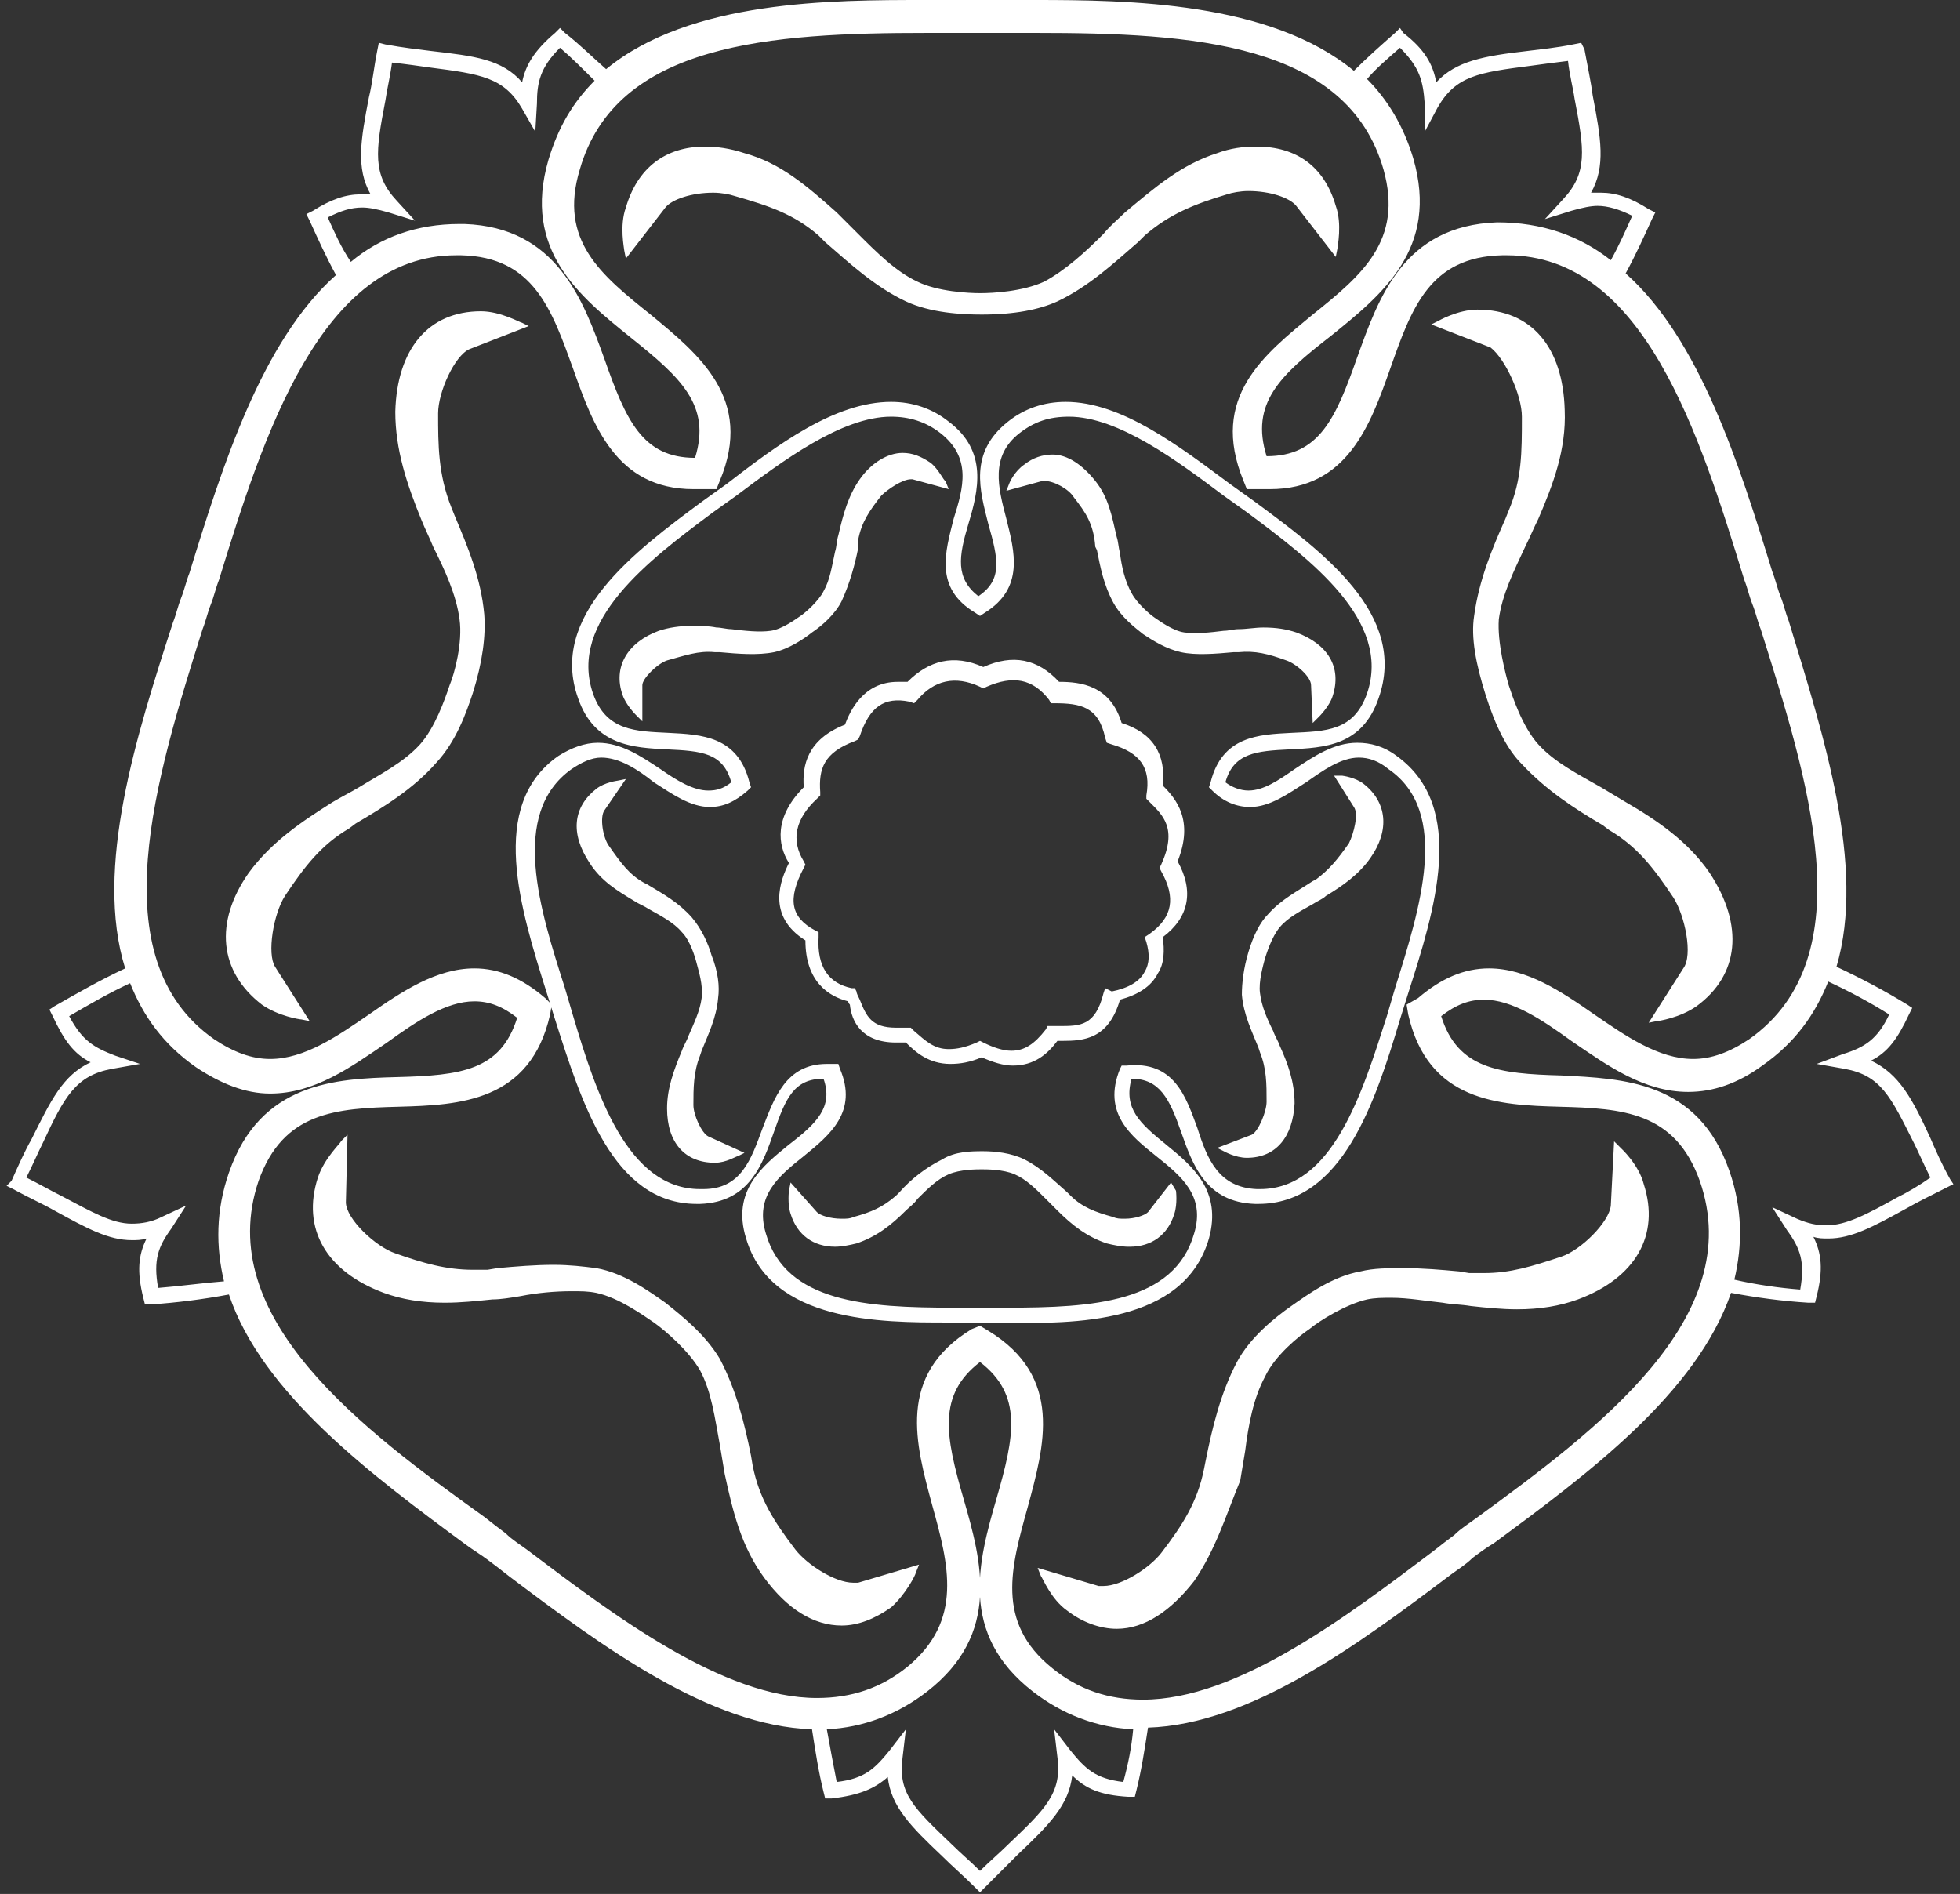 <svg xmlns="http://www.w3.org/2000/svg" xmlns:xlink="http://www.w3.org/1999/xlink" id="Layer_1" x="0px" y="0px" viewBox="0 0 119 115" style="enable-background:new 0 0 119 115;" xml:space="preserve"><rect x="0" y="0" width="119" height="115" fill="#333333" stroke="none"/> <style type="text/css"> .st0{fill:#FFFFFF;} </style> <path class="st0" d="M118.4,71.6c-0.5-0.9-0.9-1.8-1.2-2.5c-1.1-2.4-1.9-3.9-3.6-4.7c1-0.5,1.6-1.3,2.3-2.8l0.2-0.4l-0.3-0.2 c-1.3-0.8-2.8-1.6-4.3-2.3c1.8-6.1-0.8-14.1-2.9-21c-0.2-0.5-0.3-1-0.5-1.5c-0.2-0.5-0.3-1-0.5-1.5c-2-6.5-4.4-14.1-8.9-18.1 c0.6-1.1,1.1-2.2,1.6-3.3l0.2-0.4l-0.4-0.2c-1.1-0.7-2-1-2.9-1c-0.2,0-0.4,0-0.6,0c0.9-1.6,0.6-3.3,0.1-5.9l0,0 c-0.1-0.8-0.3-1.7-0.5-2.8L96,2.6l-0.5,0.1c-1,0.2-2,0.3-2.8,0.4c-2.6,0.3-4.3,0.6-5.5,1.9c-0.2-1.1-0.7-2-2-3L85,1.7L84.7,2 c-0.8,0.7-1.7,1.5-2.5,2.3C77.1,0.1,68.5,0,62.8,0c-0.6,0-1.1,0-1.7,0c-1.1,0-2.1,0-3.2,0c-0.6,0-1.1,0-1.7,0 c-5.7,0-14.3,0-19.4,4.2C36,3.5,35.2,2.7,34.3,2L34,1.7L33.7,2c-1.3,1.1-1.8,2-2,3c-1.2-1.4-2.9-1.6-5.5-1.9 c-0.8-0.1-1.7-0.2-2.8-0.4L23,2.6l-0.1,0.5c-0.2,1-0.3,2-0.5,2.8c-0.5,2.6-0.8,4.3,0.1,5.9c-0.2,0-0.4,0-0.6,0c-0.9,0-1.8,0.3-2.9,1 l-0.4,0.2l0.2,0.4c0.5,1.1,1,2.2,1.6,3.3c-4.5,4-6.9,11.6-8.9,18.1c-0.2,0.5-0.3,1-0.5,1.5c-0.2,0.5-0.3,1-0.5,1.5 c-2.2,6.8-4.8,14.9-2.9,21c-1.5,0.7-2.9,1.5-4.3,2.3L3,61.3l0.2,0.4c0.7,1.5,1.3,2.3,2.3,2.8c-1.7,0.8-2.4,2.3-3.6,4.7 c-0.4,0.7-0.8,1.6-1.2,2.5L0.4,72l0.4,0.2c0.9,0.5,1.8,0.9,2.5,1.3c2,1.1,3.3,1.8,4.7,1.8c0.3,0,0.6,0,0.9-0.1c-0.5,1-0.6,2-0.2,3.6 l0.1,0.4l0.4,0c1.5-0.1,3.1-0.3,4.7-0.6c2,6,8.7,11,14.4,15.2c0.4,0.3,0.9,0.6,1.3,0.9c0.4,0.3,0.8,0.6,1.3,1 c5.7,4.3,12.2,9.1,18.4,9.3c0.2,1.3,0.4,2.6,0.7,3.8l0.1,0.4l0.4,0c1.7-0.2,2.6-0.6,3.4-1.3c0.2,1.8,1.4,3,3.3,4.8 c0.6,0.6,1.3,1.2,2,1.9l0.3,0.3l0.3-0.3c0.7-0.7,1.4-1.4,2-2c1.9-1.8,3.1-3,3.3-4.8c0.8,0.8,1.7,1.2,3.4,1.3l0.4,0l0.1-0.4 c0.3-1.2,0.5-2.5,0.7-3.8c6.2-0.2,12.7-5,18.4-9.3c0.4-0.3,0.9-0.6,1.3-1c0.4-0.3,0.8-0.6,1.3-0.9c5.7-4.2,12.3-9.1,14.4-15.2 c1.6,0.3,3.1,0.5,4.7,0.6l0.4,0l0.1-0.4c0.4-1.6,0.3-2.6-0.2-3.6c0.3,0.1,0.6,0.1,0.9,0.1h0c1.4,0,2.7-0.7,4.7-1.8 c0.7-0.4,1.5-0.8,2.5-1.3l0.4-0.2L118.4,71.6z M89.6,92.2c-0.4,0.3-0.9,0.6-1.3,1c-0.4,0.3-0.8,0.6-1.3,1c-5.3,4-11.9,9-17.6,9 c-2.1,0-3.9-0.6-5.5-1.9c-3.5-2.8-2.5-6.2-1.5-9.8l0,0c1-3.7,2.2-7.9-2.4-10.7l-0.5-0.3L59,80.7c-4.6,2.8-3.4,7-2.4,10.7l0,0l0,0 c1,3.6,1.9,7-1.5,9.8c-1.6,1.3-3.4,1.9-5.5,1.9c-5.7,0-12.3-5-17.6-9c-0.4-0.3-0.9-0.6-1.3-1c-0.4-0.3-0.8-0.6-1.3-1l0,0 C22,86.8,12.9,80,15.7,71.7c1.5-4.2,4.7-4.4,8.5-4.5c3.7-0.1,8-0.3,9.2-5.6l0.1-0.6l-0.4-0.4c-1.4-1.2-2.8-1.8-4.3-1.8 c-2.3,0-4.4,1.4-6.4,2.8c-1.9,1.3-3.9,2.7-6,2.7h0c-1.1,0-2.2-0.4-3.4-1.2c-7-4.9-3.5-16-0.7-24.9l0,0c0.2-0.5,0.3-1,0.5-1.5 c0.2-0.5,0.3-1,0.5-1.5c2.7-8.8,6.2-19.7,14.4-19.7c0.1,0,0.2,0,0.3,0c4.4,0.1,5.5,3.3,6.8,6.9c1.2,3.4,2.6,7.3,7.3,7.3 c0.3,0,0.5,0,0.8,0l0.6,0l0.2-0.5c2.1-5-1.3-7.7-4.2-10.1l0,0l0,0c-3-2.4-5.6-4.5-4.3-8.8c2.2-7.7,11.6-8.3,21.1-8.3 c0.6,0,1.1,0,1.7,0c1.1,0,2.1,0,3.2,0c0.6,0,1.1,0,1.7,0c9.5,0,18.9,0.6,21.1,8.3c1.2,4.3-1.3,6.4-4.3,8.8l0,0 c-2.9,2.4-6.3,5-4.2,10.1l0.2,0.5l0.6,0c0.3,0,0.5,0,0.8,0c4.7,0,6.1-3.9,7.3-7.3c1.3-3.7,2.4-6.8,6.8-6.9c0.1,0,0.2,0,0.3,0 c8.3,0,11.7,10.9,14.4,19.7c0.2,0.5,0.3,1,0.5,1.5s0.3,1,0.5,1.5c2.8,8.9,6.4,19.9-0.7,24.9c-1.2,0.8-2.3,1.2-3.4,1.2 c-2.1,0-4.1-1.4-6-2.7c-2-1.4-4.1-2.8-6.4-2.8c-1.5,0-2.9,0.6-4.3,1.8L85.4,61l0.1,0.6c1.2,5.3,5.5,5.5,9.2,5.6 c3.8,0.1,7,0.3,8.5,4.5C106.1,80,97,86.8,89.6,92.2L89.6,92.2z M19.9,13.2c0.8-0.4,1.4-0.6,2.1-0.6c0.4,0,0.9,0.1,1.6,0.3l1.6,0.5 l-1.1-1.2c-1.5-1.6-1.3-3-0.7-6.1l0,0c0.1-0.7,0.3-1.5,0.4-2.3c0.9,0.1,1.6,0.2,2.3,0.3c3.1,0.4,4.5,0.6,5.6,2.5L32.5,8l0.1-1.7 C32.6,5,32.8,4.1,34,2.9c0.7,0.6,1.4,1.3,2.1,2c-1.3,1.3-2.2,2.8-2.8,4.8c-1.6,5.5,1.9,8.3,5,10.8c3,2.4,4.9,4.1,3.9,7.3h0 c-3.2,0-4.2-2.3-5.5-6c-1.3-3.6-2.9-8-8.5-8.2c-0.1,0-0.2,0-0.3,0c-2.6,0-4.8,0.8-6.6,2.3C20.7,15,20.3,14.1,19.9,13.2z M85,2.9 c1.2,1.2,1.4,2,1.5,3.4L86.5,8l0.8-1.5c1.1-1.9,2.5-2.1,5.6-2.5c0.7-0.1,1.5-0.2,2.3-0.3c0.1,0.9,0.3,1.6,0.4,2.3l0,0 c0.6,3.1,0.8,4.5-0.7,6.1l-1.1,1.2l1.6-0.5c0.7-0.2,1.2-0.3,1.6-0.3c0.6,0,1.3,0.2,2.1,0.6c-0.4,0.9-0.8,1.8-1.3,2.7 c-1.9-1.5-4.2-2.3-6.9-2.3c-5.7,0.2-7.2,4.6-8.5,8.2c-1.3,3.7-2.3,6-5.5,6h0c-1-3.2,0.8-4.9,3.9-7.3c3.1-2.5,6.6-5.3,5-10.8 c-0.6-2-1.6-3.6-2.8-4.8C83.5,4.2,84.2,3.6,85,2.9z M49.7,14.3l0.4,0.4c1.5,1.3,3,2.7,4.9,3.6c1.5,0.7,3.4,0.8,4.6,0.8h0 c2,0,3.5-0.3,4.6-0.8c1.9-0.9,3.4-2.3,4.9-3.6l0.4-0.4c1.5-1.3,3-1.9,5-2.5c0.3-0.1,0.8-0.2,1.3-0.2c1.3,0,2.5,0.4,2.9,0.9l2.4,3.1 l0.1-0.5l0,0c0-0.1,0.3-1.5-0.1-2.6c-0.7-2.4-2.4-3.6-4.8-3.6l-0.1,0c-0.7,0-1.5,0.1-2.3,0.4c-2.2,0.7-3.8,2.1-5.6,3.6 c-0.4,0.4-0.9,0.8-1.3,1.3c-1.1,1.1-2.3,2.2-3.6,2.9c-1.3,0.6-3.1,0.7-3.9,0.7c-0.7,0-2.6-0.1-3.8-0.7c-1.3-0.6-2.5-1.8-3.6-2.9 c-0.4-0.4-0.9-0.9-1.3-1.3c-1.8-1.6-3.4-3-5.6-3.6c-0.9-0.3-1.7-0.4-2.4-0.4c-2.4,0-4.1,1.3-4.8,3.7c-0.4,1.1-0.1,2.5-0.1,2.6l0,0 l0.1,0.5l2.4-3.1c0.4-0.5,1.6-0.9,2.9-0.9c0.5,0,1,0.1,1.3,0.2C46.7,12.5,48.2,13,49.7,14.3L49.7,14.3z M27.6,31.3l-0.2-0.5 c-0.8-2-0.8-3.8-0.8-5.7v0c0-1.3,1-3.5,1.9-3.9l3.6-1.4l-0.4-0.2c-0.1,0-1.3-0.7-2.5-0.7c-3.2,0-5.1,2.3-5.2,6.1 c0,2.3,0.7,4.4,1.6,6.6c0.2,0.5,0.5,1.1,0.7,1.6c0.7,1.4,1.4,2.9,1.6,4.4c0.2,1.4-0.3,3.3-0.6,4c-0.3,0.9-0.9,2.6-1.8,3.6 c-1,1.1-2.4,1.8-3.7,2.6c-0.5,0.3-1.1,0.6-1.6,0.9c-1.9,1.2-3.7,2.4-5.1,4.3C13,56,13.3,59,15.9,61c1,0.7,2.3,0.9,2.4,0.9l0.5,0.1 l-2.1-3.3c-0.5-0.8-0.1-3.2,0.6-4.3c1.2-1.8,2.2-3.1,3.9-4.1l0.4-0.3c1.7-1,3.5-2.1,4.9-3.7c1.2-1.3,1.8-3,2.2-4.2 c0.6-1.9,0.8-3.5,0.7-4.8C29.2,35.1,28.4,33.2,27.6,31.3L27.6,31.3z M92.4,25.3c0,2.2,0,3.8-0.8,5.7l-0.2,0.5 c-0.8,1.8-1.6,3.7-1.9,5.9c-0.2,1.3,0.1,2.9,0.7,4.8c0.6,1.9,1.3,3.3,2.2,4.2c1.5,1.6,3.2,2.7,4.9,3.7l0.4,0.3 c1.7,1,2.7,2.3,3.9,4.1c0.7,1.1,1.2,3.5,0.6,4.3l-2.1,3.3l0.5-0.1c0.1,0,1.4-0.2,2.4-0.9c2.6-1.9,2.9-4.9,0.8-8.1 c-1.3-1.9-3.2-3.2-5.1-4.3c-0.5-0.3-1-0.6-1.5-0.9c-1.4-0.8-2.8-1.5-3.8-2.6c-1-1.1-1.6-3-1.8-3.6c-0.2-0.7-0.7-2.6-0.6-4 c0.2-1.5,0.9-2.9,1.6-4.4c0.3-0.6,0.5-1.1,0.8-1.7c0.9-2.1,1.7-4.2,1.6-6.6c-0.1-3.8-2-6.1-5.3-6.1c-1.2,0-2.4,0.7-2.4,0.7l-0.4,0.2 l3.6,1.4C91.4,21.8,92.4,24,92.4,25.3L92.4,25.3z M73.4,75.2c0.8-2.9-1-4.4-2.6-5.7c-1.6-1.3-2.6-2.2-2.1-4h0c1.7,0,2.3,1.2,3,3.2 c0.7,2,1.5,4.3,4.5,4.4c0.1,0,0.1,0,0.2,0c5.1,0,7.1-6.2,8.6-11.2l0.5-1.6l0,0c1.6-5,3.6-11.3-0.7-14.4c-0.8-0.6-1.6-0.8-2.4-0.8 c-1.4,0-2.6,0.8-3.8,1.6c-1,0.7-1.9,1.3-2.8,1.3c-0.5,0-1-0.2-1.4-0.5c0.5-1.8,1.9-1.9,3.9-2c2.1-0.1,4.4-0.2,5.4-3.1 c1.8-5.1-3.4-8.9-7.6-12l0,0l-1.4-1c-3.1-2.3-6.6-5-10-5c-1.3,0-2.5,0.4-3.5,1.2c-2.4,1.9-1.7,4.2-1.2,6.2l0,0 c0.6,2.1,0.9,3.4-0.6,4.4c-1.4-1.1-1.2-2.4-0.6-4.4l0,0c0.6-2,1.2-4.4-1.2-6.2c-1-0.8-2.2-1.2-3.5-1.2c-3.4,0-6.9,2.6-10,5l-1.4,1 c-4.2,3.1-9.4,7-7.6,12c1,2.9,3.4,3,5.4,3.1c2.1,0.1,3.4,0.2,3.9,2c-0.5,0.4-0.9,0.5-1.4,0.5c-0.9,0-1.9-0.6-2.9-1.3 c-1.2-0.8-2.4-1.6-3.8-1.6c-0.8,0-1.6,0.3-2.4,0.8c-4.3,3-2.3,9.3-0.7,14.4l0.5,1.6c1.6,5,3.5,11.2,8.6,11.2c0.1,0,0.1,0,0.2,0 c3-0.1,3.8-2.4,4.5-4.4c0.7-2,1.2-3.2,3-3.2h0c0.6,1.7-0.4,2.7-2.1,4c-1.6,1.3-3.5,2.8-2.6,5.7c1.5,5.1,8.2,5.1,12.2,5.1h1.7l1.7,0 C65.2,80.4,71.9,80.4,73.4,75.2L73.4,75.2z M61.2,79.4l-1.7,0l-1.7,0c-5.1,0-10.1-0.3-11.3-4.5c-0.7-2.3,0.8-3.5,2.3-4.7l0,0l0,0 c1.6-1.3,3.3-2.7,2.2-5.3l-0.1-0.3l-0.3,0c-0.1,0-0.3,0-0.4,0c-2.5,0-3.2,2.1-3.9,3.9c-0.7,1.9-1.3,3.7-3.6,3.7l-0.2,0 c-4.4,0-6.3-5.8-7.7-10.5L34.3,60c-1.5-4.7-3.4-10.6,0.4-13.3c0.6-0.4,1.2-0.7,1.8-0.7c1.1,0,2.2,0.7,3.2,1.5 c1.1,0.7,2.2,1.5,3.4,1.5c0.8,0,1.5-0.3,2.3-1l0.2-0.2l-0.1-0.3c-0.7-2.8-2.9-2.9-4.9-3c-2-0.1-3.8-0.1-4.6-2.4 c-1.5-4.4,3.4-8.1,7.3-11l0,0l1.4-1c2.8-2.1,6.4-4.8,9.4-4.8c1.1,0,2.1,0.3,3,1c1.9,1.5,1.4,3.3,0.8,5.2c-0.5,2-1.2,4.2,1.3,5.7 l0.3,0.2l0.3-0.2c2.4-1.5,1.8-3.7,1.3-5.7l0,0l0,0c-0.5-1.9-1-3.8,0.8-5.2c0.9-0.7,1.8-1,3-1c3,0,6.6,2.7,9.4,4.8l1.4,1l0,0 c3.9,2.9,8.8,6.6,7.3,11c-0.8,2.3-2.5,2.3-4.6,2.4c-2,0.1-4.2,0.2-4.9,3l-0.1,0.3l0.2,0.2c0.7,0.7,1.5,1,2.3,1 c1.2,0,2.3-0.8,3.4-1.5c1-0.7,2.1-1.5,3.2-1.5c0.6,0,1.2,0.2,1.8,0.7c3.8,2.6,1.9,8.5,0.4,13.3l0,0l-0.5,1.7 c-1.5,4.7-3.3,10.5-7.7,10.5l-0.2,0c-2.3-0.1-3-1.8-3.6-3.7l0,0c-0.7-1.9-1.4-4.1-4.3-3.8l-0.3,0L68,64.9c-1.1,2.7,0.7,4.1,2.2,5.3 l0,0l0,0c1.5,1.2,3,2.4,2.3,4.7C71.3,79.1,66.3,79.4,61.2,79.4z M65.2,30.2c-0.3-0.5-1.2-1-1.8-1c-0.1,0-0.1,0-0.1,0l-2.2,0.6 l0.2-0.5c0,0,0.3-0.7,0.9-1.1c0.5-0.4,1.1-0.6,1.7-0.6c0.9,0,1.8,0.6,2.6,1.6c0.8,1,1,2.1,1.3,3.4c0.1,0.3,0.1,0.6,0.2,1 c0.1,0.8,0.3,1.7,0.7,2.4c0.3,0.6,1.1,1.3,1.4,1.5c0.3,0.2,1.1,0.8,1.8,0.9c0.7,0.1,1.6,0,2.4-0.1c0.3,0,0.6-0.1,0.9-0.1 c0.5,0,1-0.1,1.5-0.1c0.8,0,1.4,0.1,2,0.3c1.9,0.7,2.8,2.1,2.2,3.9c-0.2,0.6-0.8,1.2-0.8,1.2l-0.4,0.4l-0.1-2.3 c0-0.5-0.9-1.3-1.5-1.5c-1.1-0.4-1.9-0.6-2.9-0.5l-0.3,0c-1.1,0.1-2.3,0.2-3.2,0c-0.9-0.2-1.7-0.7-2.3-1.1c-0.5-0.4-1.3-1-1.8-1.9 c-0.6-1.1-0.8-2.2-1-3.2l-0.1-0.2C66.4,31.8,65.9,31.1,65.2,30.2z M52.1,33.3c-0.2,1-0.5,2.1-1,3.2c-0.4,0.8-1.2,1.5-1.8,1.9 c-0.5,0.4-1.4,1-2.3,1.2c-1,0.2-2.2,0.1-3.3,0l-0.3,0c-1-0.1-1.8,0.2-2.9,0.5c-0.6,0.2-1.5,1.1-1.5,1.5L39,43.8l-0.4-0.4 c0,0-0.6-0.6-0.8-1.2c-0.6-1.7,0.3-3.2,2.2-3.9c0.6-0.2,1.3-0.3,2-0.3c0.5,0,1,0,1.5,0.1c0.3,0,0.6,0.1,0.9,0.1 c0.8,0.1,1.7,0.2,2.4,0.1c0.7-0.1,1.5-0.7,1.8-0.9c0.3-0.2,1.1-0.9,1.4-1.5c0.4-0.7,0.5-1.5,0.7-2.4c0.1-0.3,0.1-0.7,0.2-1 c0.3-1.3,0.6-2.4,1.3-3.4c0.7-1,1.7-1.6,2.6-1.6c0.6,0,1.1,0.2,1.7,0.6c0.5,0.4,0.8,1.1,0.9,1.1l0.2,0.5l-2.2-0.6c0,0-0.1,0-0.1,0 c-0.5,0-1.4,0.6-1.8,1c-0.7,0.9-1.2,1.6-1.4,2.7L52.1,33.3z M54.4,63.3c0.2,0,0.4,0,0.6,0c0.6,0.6,1.4,1.3,2.7,1.3 c0.6,0,1.2-0.1,1.9-0.4c0.7,0.3,1.3,0.5,1.9,0.5c1.3,0,2.1-0.7,2.7-1.5c0.1,0,0.2,0,0.3,0c1.3,0,2.8-0.1,3.5-2.5 c1.1-0.3,1.9-0.8,2.3-1.6c0.4-0.6,0.4-1.4,0.3-2.2c1.6-1.2,1.9-2.8,0.9-4.6c1-2.5-0.1-3.8-0.9-4.6c0.2-1.9-0.6-3.2-2.5-3.8 c-0.7-2.3-2.5-2.5-3.8-2.5c-1.3-1.4-2.8-1.7-4.6-0.9c-1.8-0.8-3.3-0.4-4.6,0.9c-0.2,0-0.4,0-0.6,0c-2.1,0-2.9,1.8-3.2,2.6 c-2.3,0.9-2.6,2.5-2.5,3.8c-1.8,1.8-1.6,3.5-0.9,4.6c-0.5,1-1.4,3.2,1,4.7c0,2.5,1.4,3.4,2.6,3.7c0,0.1,0.1,0.2,0.1,0.2 C51.7,62,52.3,63.3,54.4,63.3L54.4,63.3z M52,60.2L51.9,60l-0.2,0c-1.4-0.3-2.1-1.3-2-3.1l0-0.3l-0.2-0.1c-1.5-0.8-1.7-1.9-0.7-3.8 l0.1-0.2l-0.1-0.2c-0.8-1.3-0.5-2.6,0.8-3.8l0.2-0.2l0-0.2c-0.1-1.4,0.2-2.4,2.1-3.1l0.2-0.1l0.1-0.2c0.6-1.8,1.5-2.4,3-2.1l0.3,0.1 l0.2-0.2c1-1.2,2.3-1.5,3.8-0.8l0.2,0.1l0.2-0.1c1.6-0.7,2.8-0.5,3.8,0.8l0.1,0.2l0.2,0c1.6,0,2.7,0.2,3.1,2.1l0.1,0.3l0.3,0.1 c1.7,0.5,2.4,1.4,2.1,3.1l0,0.2l0.2,0.2c0.8,0.8,1.7,1.6,0.7,3.8l-0.1,0.2l0.1,0.2c0.9,1.6,0.7,2.8-0.7,3.8l-0.3,0.2l0.1,0.3 c0.2,0.7,0.2,1.3-0.1,1.8c-0.3,0.6-1,1-2,1.2L67.1,60L67,60.3c-0.5,2-1.4,2-2.7,2c-0.2,0-0.3,0-0.5,0l-0.2,0l-0.1,0.2 c-0.7,0.9-1.3,1.3-2.1,1.3c-0.5,0-1.1-0.2-1.7-0.5l-0.2-0.1l-0.2,0.1c-0.7,0.3-1.2,0.4-1.7,0.4c-0.9,0-1.4-0.5-2.1-1.1l-0.2-0.2 l-0.2,0c-0.3,0-0.5,0-0.7,0c-1.5,0-1.8-0.7-2.2-1.7C52.1,60.5,52,60.3,52,60.2L52,60.2z M76,68.9l-2.1,0.8l0.4,0.2 c0,0,0.7,0.4,1.4,0.4h0c1.8,0,2.8-1.3,2.9-3.3c0-1.3-0.4-2.4-0.9-3.5c-0.1-0.3-0.3-0.6-0.4-0.9c-0.4-0.8-0.7-1.5-0.8-2.3 c-0.1-0.7,0.2-1.7,0.3-2.1c0.1-0.3,0.4-1.3,0.9-1.9c0.5-0.6,1.3-1,2-1.4c0.3-0.2,0.6-0.3,0.8-0.5c1-0.6,2-1.3,2.7-2.3 c1.2-1.7,1-3.4-0.4-4.5c-0.5-0.4-1.3-0.5-1.3-0.5L81,47.1l1.2,1.9c0.3,0.4,0,1.6-0.3,2.2c-0.7,1-1.2,1.6-2,2.2l-0.2,0.1 c-0.9,0.6-1.9,1.1-2.7,2c-0.5,0.5-0.9,1.3-1.2,2.3c-0.3,1-0.4,1.9-0.4,2.6c0.1,1.2,0.6,2.2,1,3.2l0.1,0.3c0.4,1,0.4,1.9,0.4,3 C76.9,67.5,76.4,68.7,76,68.9L76,68.9z M42.1,67.1c0-1,0-2,0.4-3l0.1-0.3c0.4-1,0.9-2,1-3.2c0.1-0.7,0-1.6-0.4-2.6 c-0.2-0.7-0.6-1.6-1.2-2.3c-0.8-0.9-1.7-1.4-2.7-2l-0.2-0.1c-0.9-0.5-1.4-1.2-2.1-2.2c-0.4-0.5-0.6-1.8-0.3-2.2l1.3-1.9l-0.5,0.1 c0,0-0.8,0.1-1.3,0.5c-1.4,1.1-1.6,2.7-0.4,4.5c0.7,1.1,1.7,1.7,2.7,2.3c0.3,0.2,0.6,0.3,0.9,0.5c0.7,0.4,1.5,0.8,2,1.4 c0.5,0.5,0.8,1.5,0.9,1.9c0.1,0.4,0.4,1.3,0.3,2.1c-0.1,0.8-0.5,1.6-0.8,2.3c-0.1,0.3-0.3,0.6-0.4,0.9c-0.5,1.2-0.9,2.3-0.9,3.5 c0,2.1,1.1,3.3,2.9,3.3h0c0.7,0,1.3-0.4,1.4-0.4l0.4-0.2L43,69C42.6,68.8,42.1,67.7,42.1,67.1z M9.6,78.2c-0.3-1.7,0-2.5,0.8-3.6 l0.9-1.4l-1.5,0.7c-0.6,0.3-1.2,0.4-1.8,0.4c-1.2,0-2.4-0.7-4.3-1.7c-0.6-0.3-1.3-0.7-2.1-1.1c0.4-0.8,0.7-1.5,1-2.1 c1.3-2.8,2-4.1,4.2-4.5l1.7-0.3L7,64.1c-1.3-0.5-2-0.9-2.8-2.4c1.2-0.7,2.4-1.4,3.7-2c0.8,2,2,3.7,4,5.1c1.5,1,3,1.6,4.5,1.6h0 c2.7,0,4.9-1.6,7.1-3.1c1.8-1.3,3.6-2.5,5.3-2.5c0.9,0,1.7,0.3,2.6,1c-1,3.2-3.4,3.5-7.3,3.6c-3.7,0.1-8.3,0.3-10.2,5.8 c-0.8,2.3-0.8,4.5-0.3,6.6C12.3,77.9,10.9,78.1,9.6,78.2z M115.2,72.7c-1.8,1-3.1,1.7-4.3,1.7c-0.6,0-1.1-0.1-1.8-0.4l-1.5-0.7 l0.9,1.4c0.8,1.1,1.1,1.9,0.8,3.6c-1.3-0.1-2.7-0.3-4-0.6c0.5-2.1,0.5-4.3-0.3-6.6c-1.9-5.5-6.5-5.6-10.2-5.8 c-3.8-0.1-6.3-0.4-7.3-3.6c0.9-0.7,1.7-1,2.6-1c1.7,0,3.5,1.2,5.3,2.5c2.2,1.5,4.4,3.1,7.1,3.1c1.5,0,3-0.5,4.5-1.6 c2-1.4,3.2-3.1,4-5.1c1.3,0.6,2.6,1.3,3.7,2c-0.7,1.5-1.5,2-2.8,2.4l-1.6,0.6l1.7,0.3c2.2,0.4,2.8,1.7,4.2,4.5 c0.3,0.6,0.6,1.3,1,2.1C116.5,72,115.8,72.4,115.2,72.7L115.2,72.7z M48.3,94.1c0.7,0.9,2.4,2,3.5,2c0.1,0,0.2,0,0.3,0l3.7-1.1 l-0.2,0.5c0,0.1-0.6,1.3-1.5,2.1c-1,0.7-2,1.1-3,1.1c-1.7,0-3.3-1-4.7-2.9c-1.4-1.9-1.9-4-2.4-6.3c-0.1-0.6-0.2-1.2-0.3-1.8 c-0.3-1.6-0.5-3.2-1.2-4.5c-0.7-1.2-2.1-2.4-2.8-2.9c-0.6-0.4-2.1-1.5-3.5-1.8c-0.5-0.1-0.9-0.1-1.5-0.1c-1,0-2.1,0.1-3.1,0.3 c-0.6,0.1-1.2,0.2-1.7,0.2c-1,0.1-1.9,0.2-2.9,0.2c-1.4,0-2.6-0.2-3.7-0.6c-3.5-1.3-5-3.9-4-7c0.4-1.2,1.4-2.1,1.4-2.2l0.4-0.4 L21,73c0,1,1.8,2.7,3,3.1c1.7,0.6,3.1,1,4.7,1c0.3,0,0.6,0,0.9,0l0.6-0.1c1.1-0.1,2.3-0.2,3.4-0.2c1,0,1.8,0.1,2.6,0.2 c1.7,0.3,3.2,1.4,4.2,2.1c1,0.8,2.4,1.9,3.3,3.4c1,1.9,1.5,3.9,1.9,5.9l0.1,0.6C46.1,91,47,92.4,48.3,94.1z M72.5,96 c-1.4,1.8-3,2.9-4.7,2.9c-1,0-2.1-0.4-3-1.1c-1-0.7-1.5-2-1.6-2.1l-0.2-0.5l3.7,1.1c0.1,0,0.2,0,0.3,0c1.1,0,2.8-1.1,3.5-2 c1.3-1.7,2.2-3.1,2.6-5.1l0.1-0.5c0.4-2,0.9-4.1,1.9-6c0.8-1.5,2.3-2.7,3.3-3.4s2.5-1.8,4.2-2.1c0.8-0.2,1.7-0.2,2.6-0.2 c1.2,0,2.3,0.1,3.4,0.2l0.6,0.1c0.3,0,0.6,0,0.9,0c1.6,0,2.9-0.4,4.7-1c1.2-0.4,2.9-2.1,3-3.1l0.2-3.9l0.4,0.4c0,0,1.1,1,1.4,2.2 c1,3.1-0.5,5.7-4,7c-1.1,0.4-2.3,0.6-3.7,0.6c-0.9,0-1.9-0.1-2.8-0.2c-0.6-0.1-1.2-0.1-1.7-0.2c-1-0.1-2.1-0.3-3.1-0.3 c-0.6,0-1,0-1.5,0.1c-1.3,0.3-2.9,1.3-3.5,1.8c-0.6,0.4-2.1,1.6-2.7,2.9c-0.7,1.3-1,2.9-1.2,4.5c-0.1,0.6-0.2,1.2-0.3,1.8 C74.4,92.1,73.8,94.1,72.5,96L72.5,96z M71.1,71.8l-1.4,1.8c-0.2,0.2-0.8,0.4-1.4,0.4c-0.3,0-0.5,0-0.7-0.1 c-1.1-0.3-1.9-0.6-2.6-1.3l-0.2-0.2c-0.8-0.7-1.6-1.5-2.6-2c-0.8-0.4-1.8-0.5-2.5-0.5c-0.7,0-1.7,0-2.5,0.5c-1,0.5-1.9,1.2-2.6,2 l-0.2,0.2c-0.8,0.7-1.5,1-2.6,1.3c-0.2,0.1-0.4,0.1-0.7,0.1c-0.7,0-1.3-0.2-1.5-0.4L48,71.8l-0.1,0.5c0,0-0.1,0.8,0.1,1.4 c0.4,1.3,1.4,2,2.7,2c0.4,0,0.9-0.1,1.3-0.2c1.2-0.4,2.1-1.1,3-2c0.2-0.2,0.5-0.4,0.7-0.7c0.6-0.6,1.2-1.2,1.9-1.5 c0.7-0.3,1.7-0.3,2-0.3c0.3,0,1.3,0,2,0.3c0.7,0.3,1.3,0.9,1.9,1.5c0.2,0.2,0.5,0.5,0.7,0.7c0.9,0.9,1.8,1.6,3,2 c0.4,0.1,0.9,0.2,1.3,0.2h0.1c1.3,0,2.3-0.7,2.7-2c0.2-0.6,0.1-1.4,0.1-1.4l0,0L71.1,71.8z M68.2,108.2c-1.7-0.2-2.3-0.8-3.2-1.9 l-1-1.3l0.2,1.7c0.3,2.2-0.8,3.2-3,5.3l0,0c-0.5,0.5-1.1,1-1.7,1.6c-0.6-0.6-1.2-1.1-1.7-1.6c-2.3-2.2-3.3-3.1-3-5.3L55,105l-1,1.3 c-0.9,1.1-1.5,1.7-3.2,1.9c-0.2-1-0.4-2.1-0.6-3.2c2.2-0.1,4.3-0.9,6.1-2.3c4.5-3.5,3.3-7.9,2.2-11.7c-1.1-3.8-1.6-6.3,1-8.3 c2.6,2,2.1,4.5,1,8.3l0,0c-1.1,3.8-2.3,8.2,2.2,11.7c1.8,1.4,3.9,2.2,6.1,2.3C68.7,106.1,68.5,107.1,68.2,108.2L68.2,108.2z"></path> <g> </g> <g> </g> <g> </g> <g> </g> <g> </g> <g> </g> <g> </g> <g> </g> <g> </g> <g> </g> <g> </g> <g> </g> <g> </g> <g> </g> <g> </g> </svg>